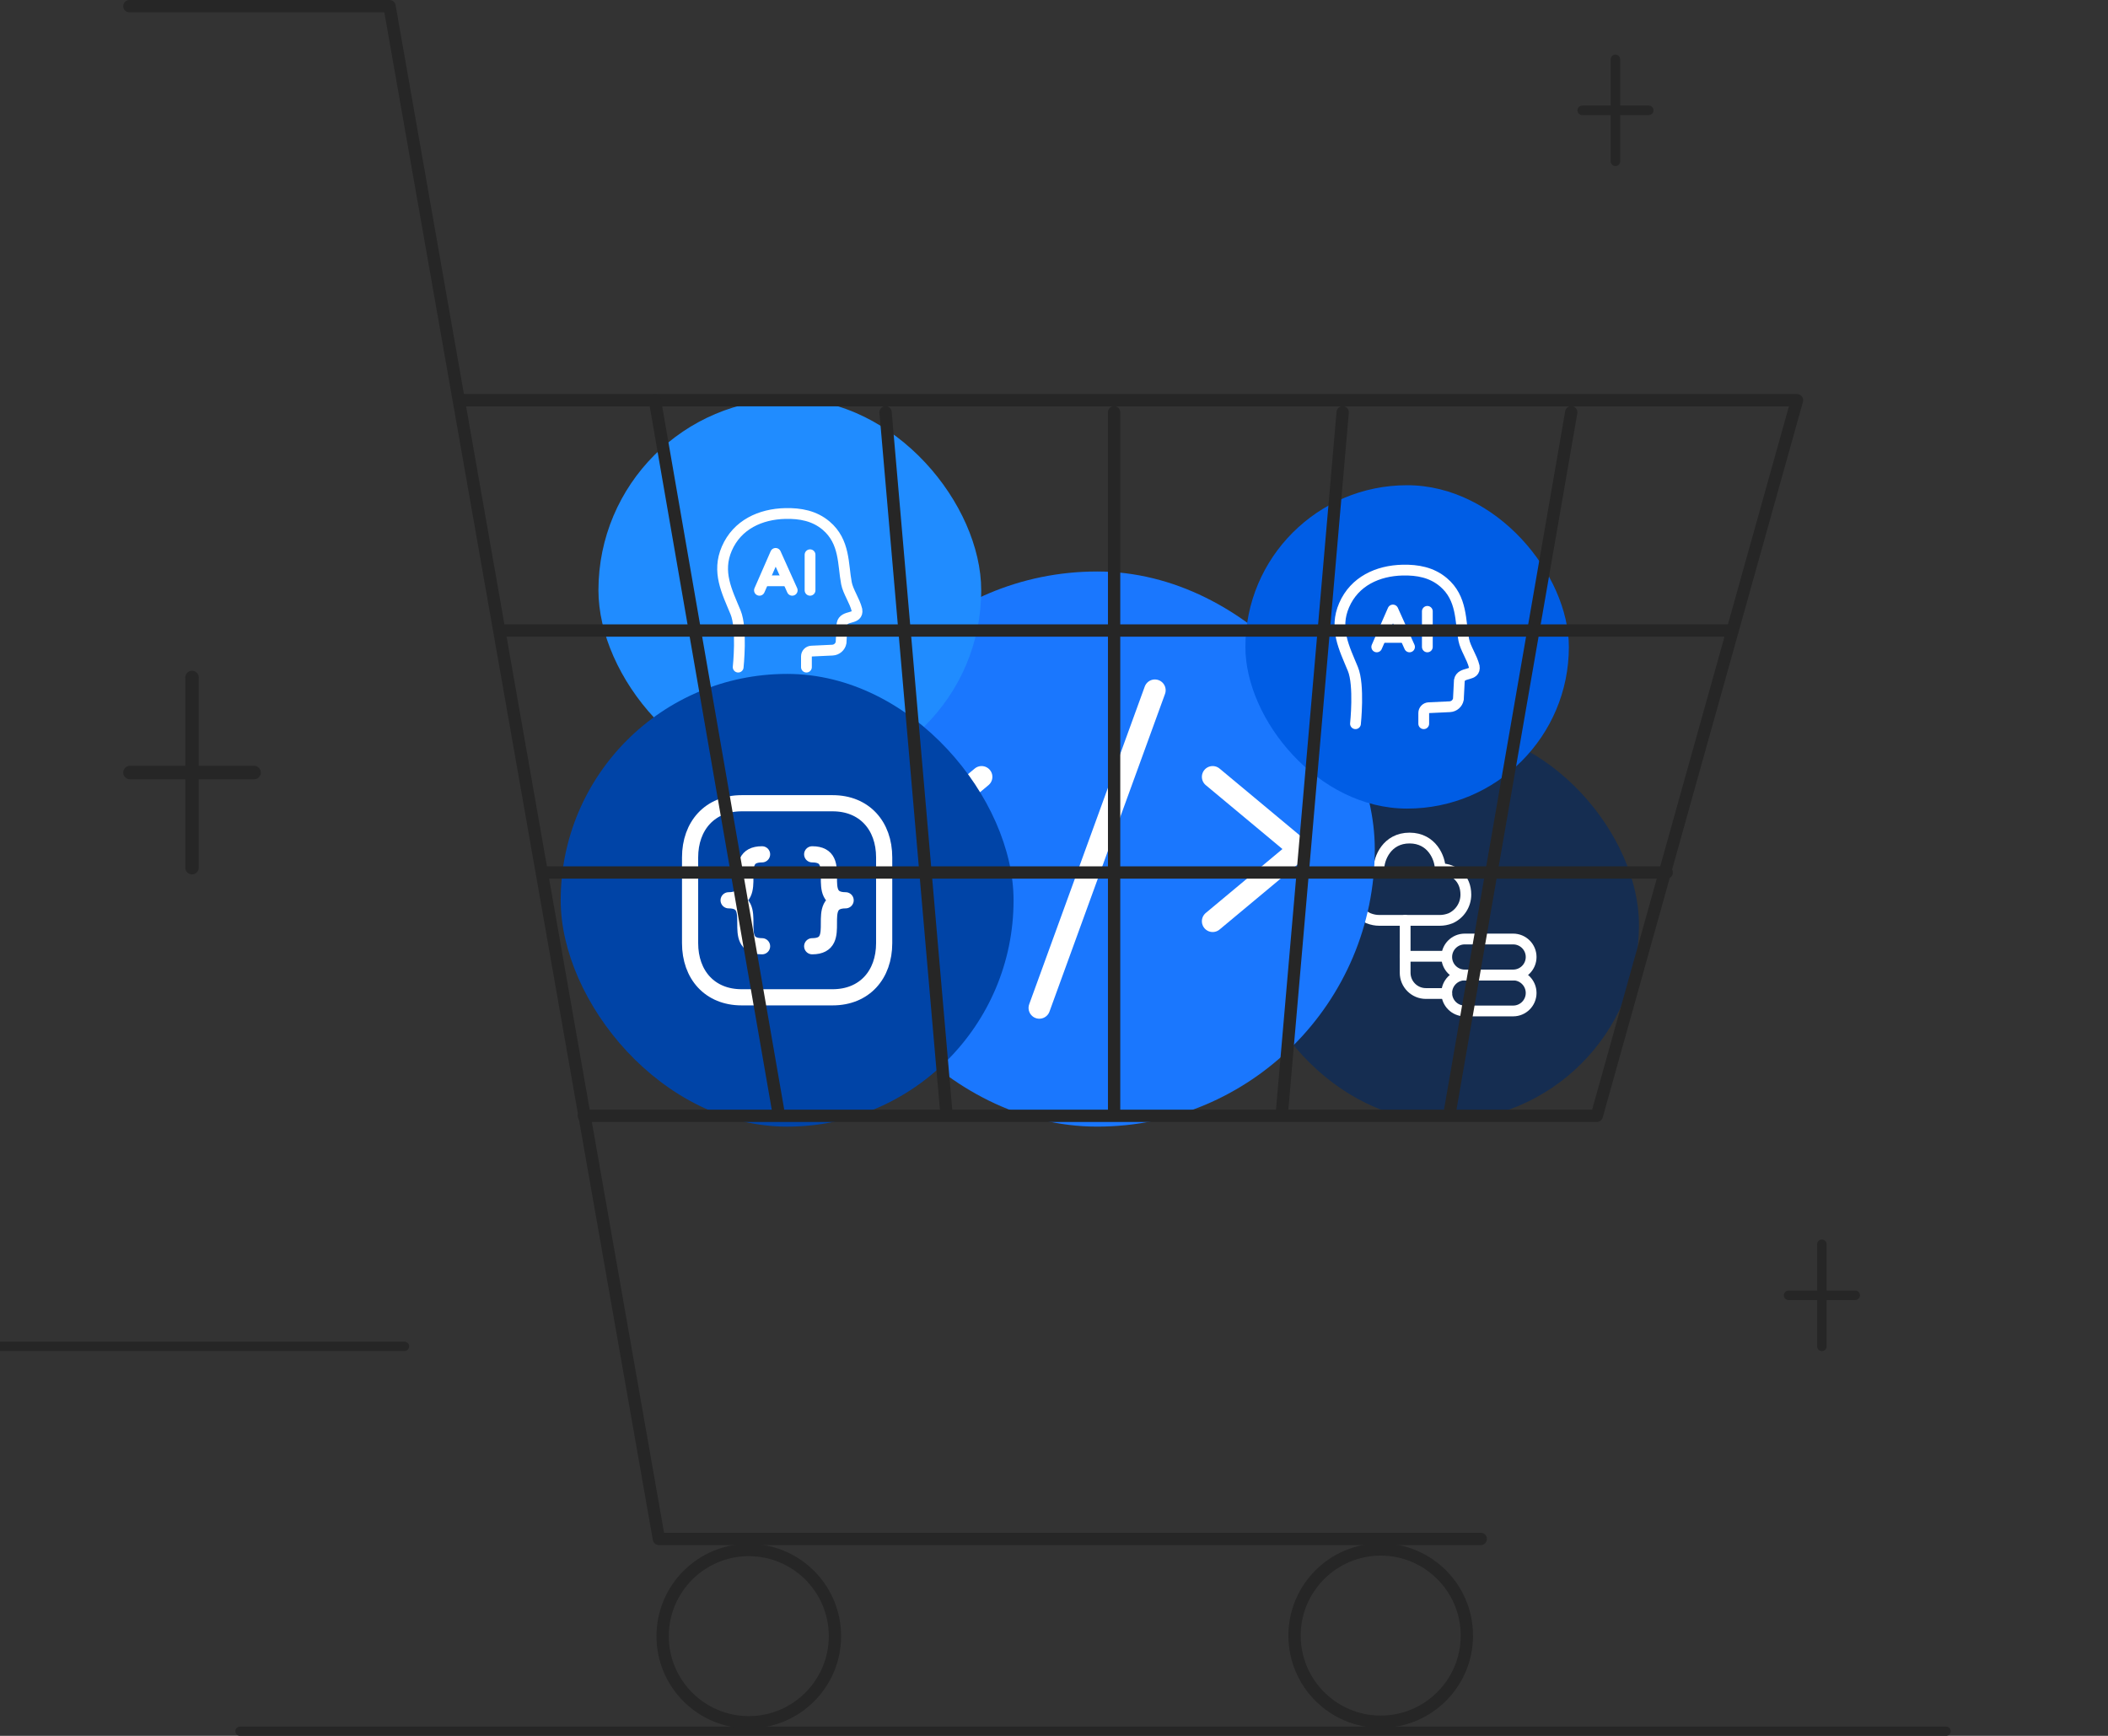 <svg width="391" height="322" viewBox="0 0 391 322" fill="none" xmlns="http://www.w3.org/2000/svg">
<rect x="0" y="0" width="391" height="322" fill="#333333" stroke="none"/>
<g clip-path="url(#clip0_11956_21047)">
<rect x="231" y="135.009" width="73" height="72.982" rx="36.491" fill="#152D51"/>
<path d="M280.665 180.86H271.681C269.838 180.86 268.343 182.355 268.344 184.199C268.345 186.041 269.839 187.533 271.681 187.533H280.665C282.508 187.533 284.001 186.039 284.001 184.196C284.001 182.354 282.508 180.86 280.665 180.86Z" stroke="white" stroke-width="2" stroke-linecap="round" stroke-linejoin="round"/>
<path d="M280.665 174.186H271.681C269.838 174.186 268.343 175.68 268.344 177.524C268.345 179.366 269.839 180.858 271.681 180.858H280.665C282.508 180.858 284.001 179.365 284.001 177.522C284.001 175.679 282.508 174.186 280.665 174.186Z" stroke="white" stroke-width="2" stroke-linecap="round" stroke-linejoin="round"/>
<path d="M251 165.95C251 162.936 253.129 161.167 255.763 161.144C255.763 159.25 257.25 155.458 261.447 155.458C265.644 155.458 267.131 159.25 267.131 161.144C269.765 161.167 271.892 162.936 271.892 165.95C271.892 167.898 270.736 169.582 269.069 170.336C268.358 170.62 267.657 170.724 267.126 170.724H255.759C255.228 170.724 254.529 170.615 253.828 170.33C252.162 169.577 251 167.898 251 165.95Z" stroke="white" stroke-width="2" stroke-linecap="round" stroke-linejoin="round"/>
<path d="M260.633 170.727V180.447C260.633 182.573 262.356 184.297 264.482 184.297H268.346" stroke="white" stroke-width="2" stroke-linecap="round" stroke-linejoin="round"/>
<path d="M268.273 177.387H260.648" stroke="white" stroke-width="2" stroke-linecap="round" stroke-linejoin="round"/>
<rect x="152" y="106.013" width="103" height="102.974" rx="51.487" fill="#1A77FE"/>
<path d="M182.071 144.105L166 157.495L182.071 170.89" stroke="white" stroke-width="4" stroke-linecap="round" stroke-linejoin="round"/>
<path d="M224.93 144.105L241 157.495L224.93 170.89" stroke="white" stroke-width="4" stroke-linecap="round" stroke-linejoin="round"/>
<path d="M214.212 128.04L192.781 186.971" stroke="white" stroke-width="4" stroke-linecap="round" stroke-linejoin="round"/>
<rect x="231" y="90.008" width="60" height="59.985" rx="29.992" fill="#005DE5"/>
<path d="M264.08 134.25V132.259C264.08 131.738 264.487 131.308 265.007 131.28L268.915 131.097C269.702 131.055 270.358 130.482 270.507 129.708L270.686 126.217C271.014 124.51 273.746 125.538 273.445 123.632C273.032 121.941 271.809 120.265 271.505 118.696C270.831 115.217 271.26 110.983 267.723 107.999C265.562 106.176 262.936 105.694 260.171 105.755C255.558 105.858 251.244 107.816 249.317 112.258C247.436 116.592 249.317 120.191 250.937 124.095C252.18 127.088 251.42 134.25 251.42 134.25" stroke="white" stroke-width="2" stroke-linecap="round"/>
<path d="M255.367 120L258.363 113.153L261.444 120" stroke="white" stroke-width="2" stroke-linecap="round" stroke-linejoin="round"/>
<path d="M256.172 118.239H260.644" stroke="white" stroke-width="2"/>
<path d="M264.75 120V113.405" stroke="white" stroke-width="2" stroke-linecap="round" stroke-linejoin="round"/>
<rect x="111" y="74.009" width="71" height="70.982" rx="35.491" fill="#208CFF"/>
<path d="M149.58 123.75V121.759C149.58 121.238 149.987 120.808 150.507 120.78L154.415 120.597C155.202 120.555 155.858 119.982 156.007 119.208L156.186 115.717C156.514 114.01 159.246 115.038 158.945 113.132C158.532 111.441 157.309 109.765 157.005 108.196C156.331 104.717 156.76 100.483 153.223 97.499C151.062 95.676 148.436 95.194 145.671 95.255C141.058 95.358 136.744 97.316 134.817 101.758C132.936 106.092 134.817 109.691 136.437 113.595C137.68 116.588 136.92 123.75 136.92 123.75" stroke="white" stroke-width="2" stroke-linecap="round"/>
<path d="M140.867 109.5L143.863 102.653L146.944 109.5" stroke="white" stroke-width="2" stroke-linecap="round" stroke-linejoin="round"/>
<path d="M141.672 107.739H146.144" stroke="white" stroke-width="2"/>
<path d="M150.25 109.5V102.905" stroke="white" stroke-width="2" stroke-linecap="round" stroke-linejoin="round"/>
<rect x="104" y="125.01" width="84" height="83.979" rx="41.989" fill="#0044A7"/>
<path d="M137.564 149H154.434C160.33 149 164 153.162 164 159.053V174.947C164 180.838 160.33 185 154.432 185H137.564C131.668 185 128 180.838 128 174.947V159.053C128 153.162 131.686 149 137.564 149Z" stroke="white" stroke-width="3" stroke-linecap="round" stroke-linejoin="round"/>
<path d="M150.648 158.477C156.85 158.477 150.648 167.004 156.85 167.004C150.648 167.004 156.85 175.529 150.648 175.529" stroke="white" stroke-width="3" stroke-linecap="round" stroke-linejoin="round"/>
<path d="M141.35 158.477C135.148 158.477 141.35 167.004 135.148 167.004C141.35 167.004 135.148 175.529 141.35 175.529" stroke="white" stroke-width="3" stroke-linecap="round" stroke-linejoin="round"/>
<path d="M35.618 162.197C34.927 162.197 34.367 161.638 34.367 160.947V125.669C34.367 124.978 34.927 124.418 35.618 124.418C36.309 124.418 36.869 124.978 36.869 125.669V160.947C36.869 161.638 36.309 162.197 35.618 162.197Z" fill="#262626"/>
<path d="M47.13 144.558H24.102C23.411 144.558 22.852 143.999 22.852 143.308C22.852 142.617 23.411 142.057 24.102 142.057H47.13C47.821 142.057 48.38 142.617 48.38 143.308C48.38 143.999 47.821 144.558 47.13 144.558Z" fill="#262626"/>
<path d="M337.929 250.624C337.442 250.624 337.047 250.23 337.047 249.742V230.82C337.047 230.333 337.442 229.938 337.929 229.938C338.417 229.938 338.811 230.333 338.811 230.82V249.742C338.811 250.23 338.417 250.624 337.929 250.624Z" fill="#262626"/>
<path d="M344.109 241.163H331.757C331.27 241.163 330.875 240.768 330.875 240.281C330.875 239.794 331.27 239.399 331.757 239.399H344.109C344.596 239.399 344.991 239.794 344.991 240.281C344.991 240.768 344.596 241.163 344.109 241.163Z" fill="#262626"/>
<path d="M299.64 30.812C299.153 30.812 298.758 30.417 298.758 29.93V11.008C298.758 10.52 299.153 10.126 299.64 10.126C300.128 10.126 300.522 10.52 300.522 11.008V29.93C300.522 30.417 300.128 30.812 299.64 30.812Z" fill="#262626"/>
<path d="M305.82 21.35H293.468C292.981 21.35 292.586 20.956 292.586 20.468C292.586 19.981 292.981 19.586 293.468 19.586H305.82C306.307 19.586 306.702 19.981 306.702 20.468C306.702 20.956 306.307 21.35 305.82 21.35Z" fill="#262626"/>
<path d="M360.968 322H44.514C44.04 322 43.656 321.616 43.656 321.142C43.656 320.669 44.04 320.284 44.514 320.284H360.968C361.443 320.284 361.827 320.669 361.827 321.142C361.827 321.616 361.443 322 360.968 322Z" fill="#262626"/>
<path d="M274.66 286.615H122.216C121.662 286.615 121.187 286.217 121.091 285.671L71.289 2.283H23.993C23.363 2.283 22.852 1.771 22.852 1.142C22.852 0.512 23.363 0 23.993 0H72.248C72.803 0 73.277 0.399 73.373 0.944L123.175 284.333H274.66C275.291 284.333 275.802 284.845 275.802 285.475C275.802 286.104 275.29 286.616 274.66 286.616L274.66 286.615Z" fill="#262626"/>
<path d="M296.18 208.125H108.289C107.659 208.125 107.148 207.613 107.148 206.983C107.148 206.354 107.659 205.842 108.289 205.842H295.315L331.817 75.376H85.97C85.339 75.376 84.828 74.864 84.828 74.235C84.828 73.605 85.34 73.094 85.97 73.094H333.322C333.679 73.094 334.016 73.26 334.232 73.545C334.448 73.829 334.518 74.199 334.421 74.542L297.28 207.292C297.143 207.784 296.693 208.126 296.181 208.126L296.18 208.125Z" fill="#262626"/>
<path d="M206.649 207.002C206.019 207.002 205.508 206.491 205.508 205.861V76.478C205.508 75.848 206.019 75.337 206.649 75.337C207.279 75.337 207.791 75.848 207.791 76.478V205.861C207.791 206.492 207.279 207.002 206.649 207.002Z" fill="#262626"/>
<path d="M237.823 207.002C237.789 207.002 237.756 207.001 237.723 206.998C237.094 206.943 236.629 206.39 236.684 205.762L247.909 76.379C247.963 75.75 248.52 75.279 249.145 75.341C249.773 75.395 250.238 75.949 250.183 76.576L238.958 205.96C238.907 206.554 238.409 207.002 237.823 207.002Z" fill="#262626"/>
<path d="M268.994 207.002C268.93 207.002 268.863 206.997 268.798 206.985C268.177 206.878 267.761 206.287 267.869 205.666L290.318 76.282C290.424 75.662 291.013 75.236 291.637 75.353C292.258 75.461 292.674 76.052 292.567 76.673L270.118 206.056C270.021 206.611 269.539 207.002 268.994 207.002Z" fill="#262626"/>
<path d="M175.482 207.003C174.896 207.003 174.398 206.555 174.346 205.96L163.122 76.577C163.067 75.948 163.532 75.395 164.16 75.341C164.777 75.28 165.342 75.751 165.396 76.379L176.621 205.762C176.676 206.39 176.21 206.944 175.582 206.998C175.549 207.001 175.515 207.003 175.482 207.003Z" fill="#262626"/>
<path d="M144.307 207.003C143.762 207.003 143.28 206.612 143.184 206.056L120.345 74.429C120.238 73.808 120.653 73.217 121.274 73.11C121.898 73.002 122.487 73.418 122.594 74.039L145.433 205.666C145.54 206.287 145.124 206.878 144.504 206.985C144.437 206.997 144.371 207.003 144.307 207.003Z" fill="#262626"/>
<path d="M321.337 118.101H92.93C92.3 118.101 91.789 117.589 91.789 116.959C91.789 116.33 92.301 115.818 92.93 115.818H321.337C321.967 115.818 322.478 116.33 322.478 116.959C322.478 117.589 321.967 118.101 321.337 118.101Z" fill="#262626"/>
<path d="M309.148 162.989H101.548C100.917 162.989 100.406 162.477 100.406 161.847C100.406 161.218 100.918 160.706 101.548 160.706H309.148C309.778 160.706 310.289 161.218 310.289 161.847C310.289 162.477 309.778 162.989 309.148 162.989Z" fill="#262626"/>
<path d="M138.889 288.666C147.071 288.666 153.729 295.322 153.729 303.503C153.729 311.683 147.071 318.338 138.889 318.338C130.706 318.338 124.048 311.683 124.048 303.503C124.048 295.322 130.706 288.666 138.889 288.666ZM138.889 286.383C129.432 286.383 121.766 294.047 121.766 303.503C121.766 312.958 129.432 320.621 138.889 320.621C148.345 320.621 156.012 312.957 156.012 303.503C156.012 294.048 148.345 286.383 138.889 286.383Z" fill="#262626"/>
<path d="M256.1 288.567C264.282 288.567 270.94 295.222 270.94 303.403C270.94 311.584 264.282 318.239 256.1 318.239C247.917 318.239 241.259 311.584 241.259 303.403C241.259 295.222 247.917 288.567 256.1 288.567ZM256.1 286.284C246.643 286.284 238.977 293.948 238.977 303.403C238.977 312.857 246.643 320.522 256.1 320.522C265.556 320.522 273.223 312.857 273.223 303.403C273.223 293.948 265.556 286.284 256.1 286.284Z" fill="#262626"/>
<path d="M75.032 250.601H-26.822C-27.296 250.601 -27.68 250.216 -27.68 249.743C-27.68 249.269 -27.296 248.885 -26.822 248.885H75.032C75.506 248.885 75.89 249.269 75.89 249.743C75.89 250.216 75.506 250.601 75.032 250.601H75.032Z" fill="#262626"/>
</g>
<defs>
<clipPath id="clip0_11956_21047">
<rect width="391" height="322" fill="white"/>
</clipPath>
</defs>
</svg>
